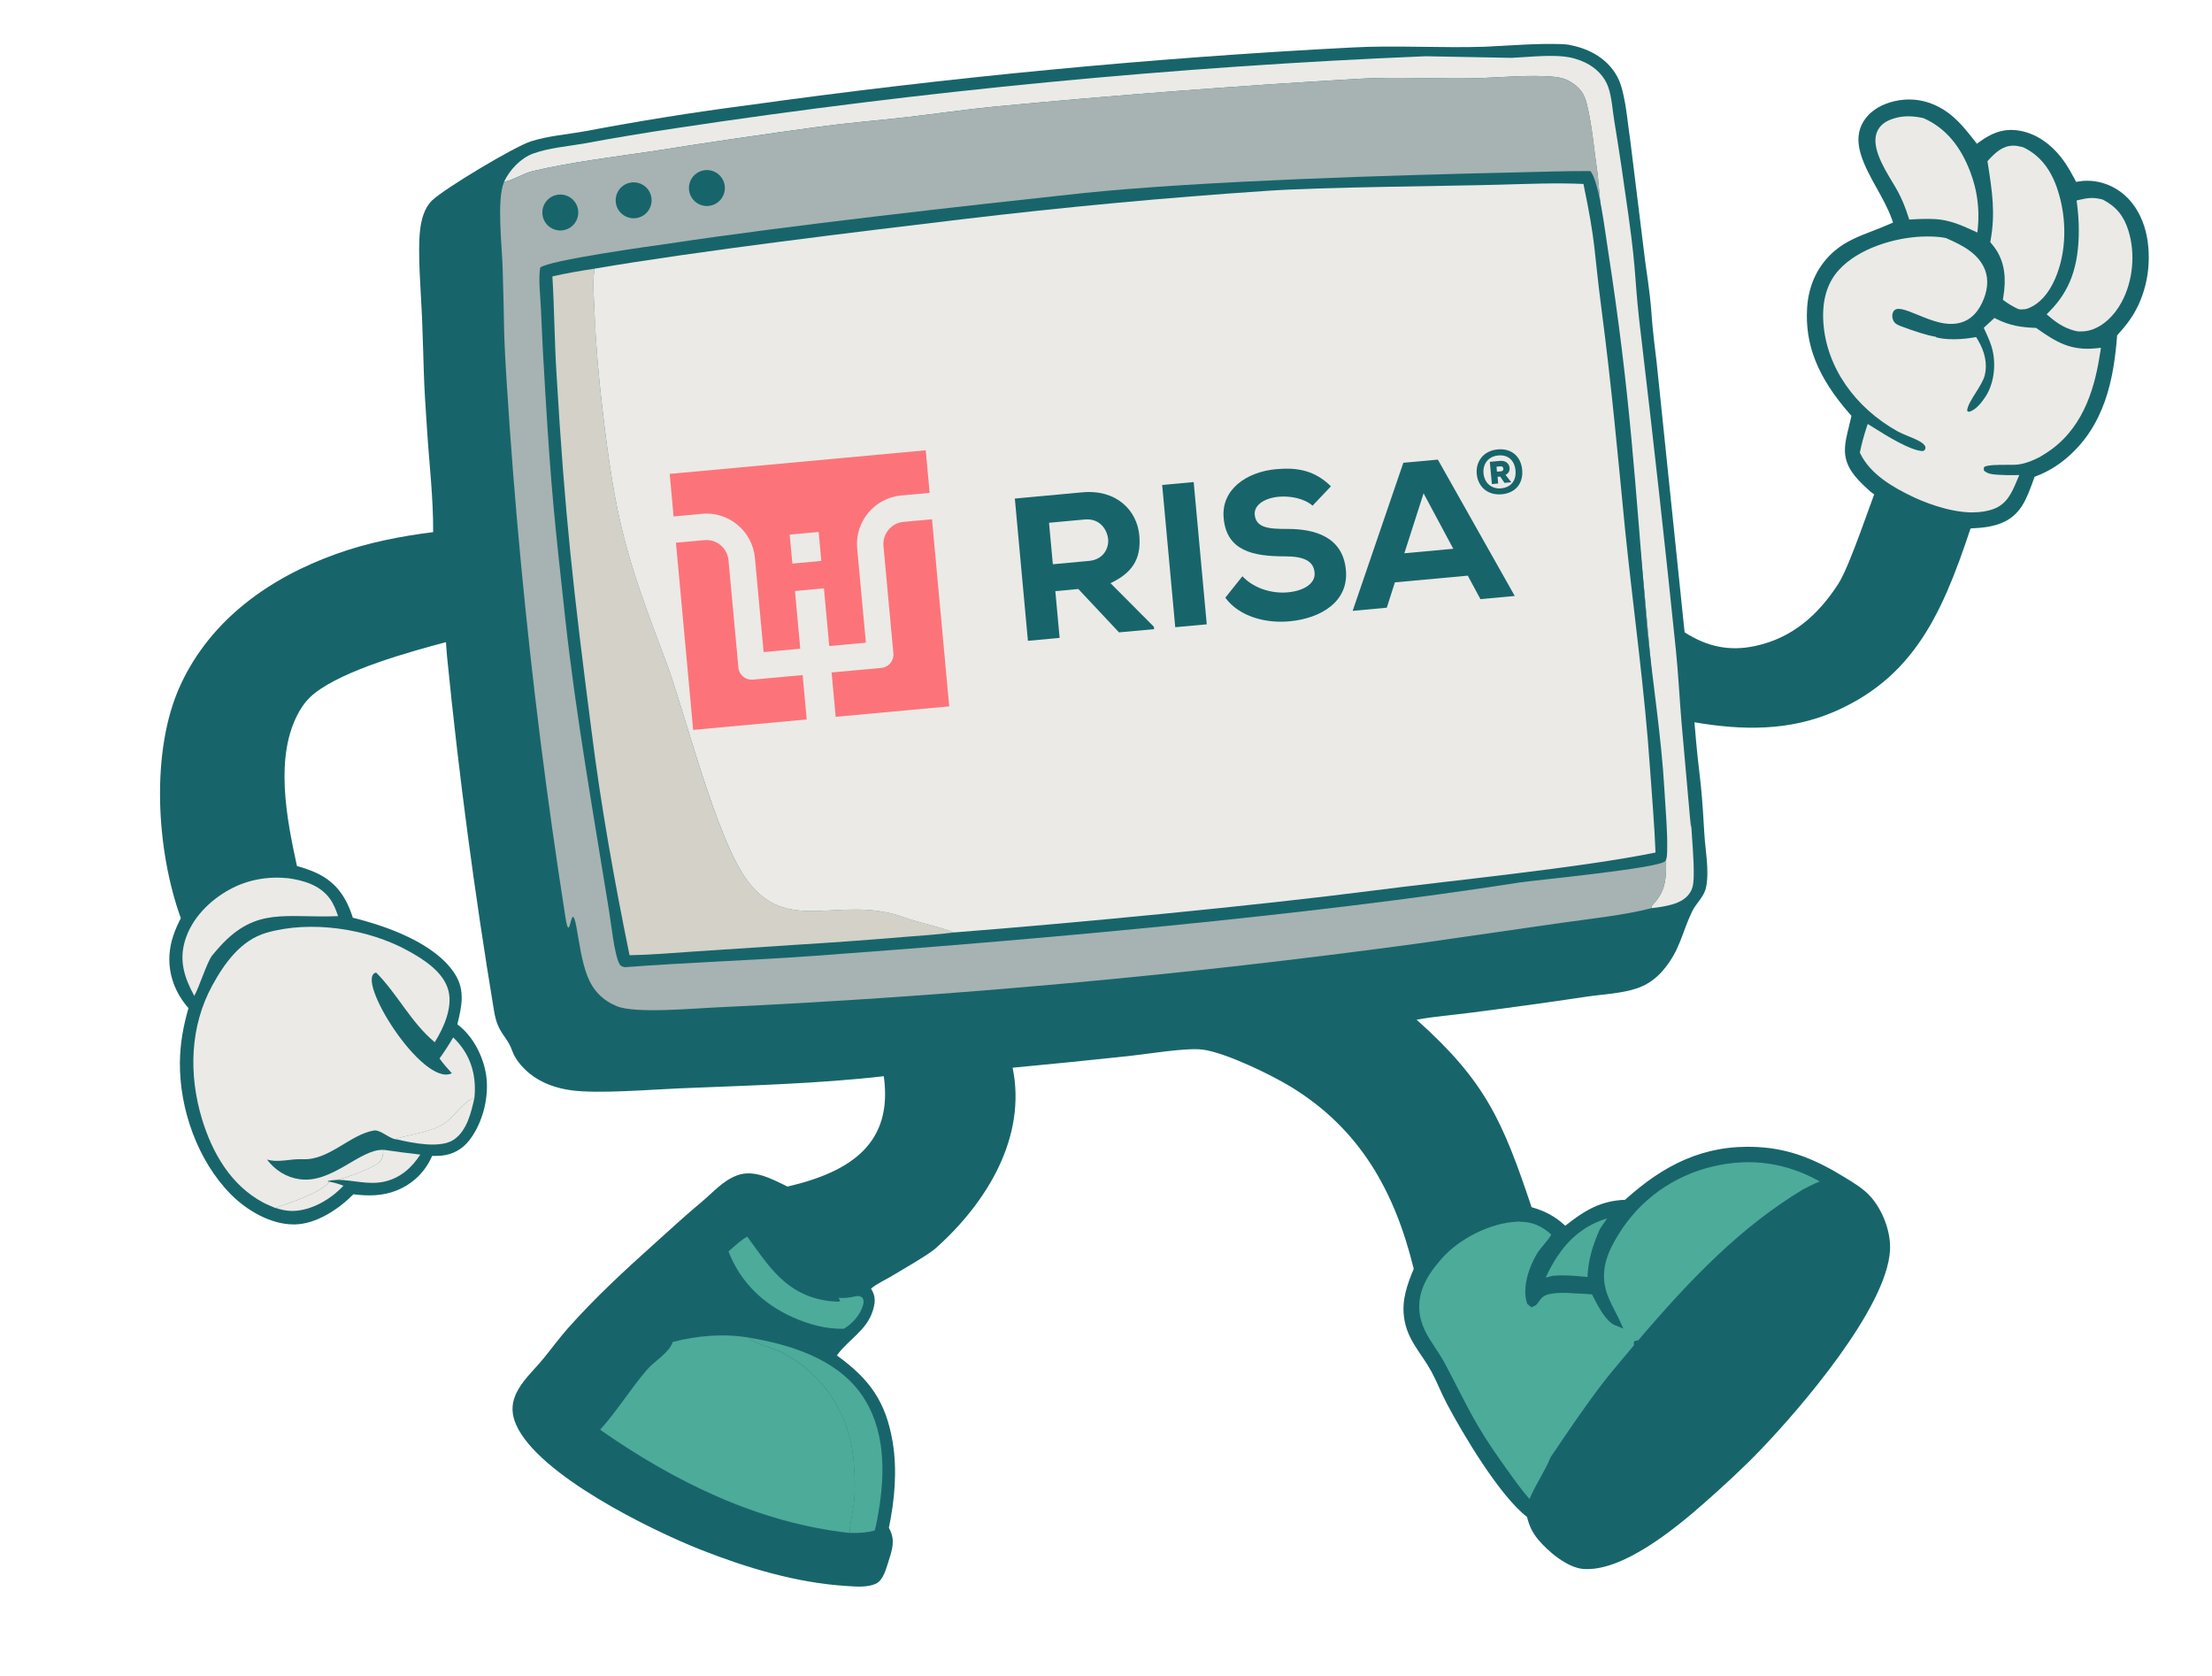 <svg xmlns="http://www.w3.org/2000/svg" id="Design" viewBox="0 0 330 250"><defs><style>      .cls-1 {        fill: #fc747a;      }      .cls-2 {        fill: #4dab99;      }      .cls-3 {        fill: #d3d1c8;      }      .cls-4 {        fill: #17656b;      }      .cls-5 {        fill: #a6b3b2;      }      .cls-6 {        fill: #ebeae6;      }    </style></defs><path class="cls-4" d="M280.38,71.72c-1.22,2.94-4.38,12.65-6.11,15.34-3,4.66-6.89,8.12-12.41,9.3-3.89.84-7.23.09-10.54-2.04l-4.18-40.35c-1.2-9.55-.32-5.45-1.7-14.98l-2.21-17.9c-.38-2.53-.57-5.19-1.21-7.66-.23-.91-.57-1.79-1.09-2.58-1.59-2.41-4.15-3.67-6.92-4.18-.33-.04-.66-.08-1-.09-3.78-.13-7.68.22-11.46.39-6.1.22-13.66-.23-19.76.11-15.12.78-30.23,1.9-45.3,3.34-15.08,1.44-30.11,3.21-45.11,5.3-8.06,1.05-16.08,2.34-24.06,3.85-2.65.48-5.57.7-8.13,1.52-2.44.78-12.9,7.04-14.73,8.81-1.17,1.13-1.6,2.85-1.79,4.43-.39,3.39.14,9.34.29,12.98.34,8.8.15,8.16.76,16.94.32,5,.94,10.13.9,15.13-4.9.61-9.82,1.58-14.48,3.26-9.88,3.54-18.65,9.73-23.18,19.47-4.57,9.82-3.64,24.77.02,34.86-.91,1.74-1.58,3.52-1.7,5.5-.17,2.95.89,5.71,2.84,7.91-.78,2.7-1.25,5.26-1.28,8.08-.08,6.94,2.64,14.66,7.56,19.66,2.39,2.43,6.01,4.57,9.52,4.53,3.27-.04,6.59-2.27,8.81-4.5,2.14.28,4.33.27,6.37-.54,2.45-.97,4.32-2.76,5.37-5.18.46,0,.92,0,1.38-.04,1.74-.17,3.14-.96,4.2-2.34,1.98-2.57,2.95-6.44,2.48-9.64-.42-2.84-1.97-5.88-4.3-7.61.63-2.6,1.2-5.01-.32-7.44-2.9-4.65-10.22-7.21-15.27-8.46-.3-.93-.66-1.86-1.14-2.71-1.66-2.96-4.07-4.13-7.2-5.01-1.53-7.05-3.42-16.43.34-23.05.15-.26.31-.52.48-.77.17-.25.36-.49.55-.72.2-.23.4-.45.62-.66.22-.21.44-.41.68-.59,4.44-3.48,14.08-6.14,19.56-7.6.04.7.1,1.4.16,2.1,1.76,17.7,4.1,35.33,7.01,52.88.57,3.49,1.85,3.59,2.7,5.94.49,1.36,1.54,2.56,2.65,3.46,1.76,1.42,4.02,2.19,6.25,2.48,4.06.53,11.81-.12,16.07-.3,10.13-.43,20.39-.66,30.48-1.81,1.39,9.93-4.79,14.24-14.36,16.46l-.17-.08c-2.2-1.07-4.87-2.53-7.38-1.58-2.11.8-3.55,2.52-5.24,3.93-2.43,2.02-4.74,4.16-7.09,6.27-4.46,4-8.81,8.02-12.81,12.51-1.35,1.52-2.54,3.17-3.83,4.73-1.43,1.74-3.18,3.23-4.08,5.35-.63,1.49-.54,2.91.11,4.39,3.28,7.47,20.07,15.7,27.54,18.65,6.87,2.71,14.31,4.94,21.72,5.41,1.38.09,3.17.26,4.45-.36,1.11-.54,1.52-2.34,1.88-3.43.54-1.69.98-3.06.11-4.72l-.09-.18c.87-4.1,1.26-8.59.57-12.75-1.01-6.06-3.45-9.43-8.33-12.95,1.71-2.38,4.45-3.71,5.36-6.67.36-1.18.46-2.02-.15-3.11-.04-.06-.07-.13-.11-.19.89-.75,2.15-1.3,3.15-1.91,1.38-.83,5.1-2.96,6.35-3.98,7.85-6.93,13.75-16.79,11.62-27.06,5.81-.54,11.61-1.13,17.41-1.75,2.77-.3,8.55-1.27,10.96-.95,3.4.46,10.06,3.67,13.15,5.55,10.32,6.3,15.5,15.62,18.32,27.15-.99,2.4-1.8,4.63-1.44,7.26.45,3.37,2.57,5.28,4.1,8.1.82,1.52,1.43,3.15,2.24,4.68,2.48,4.69,7.9,13.8,12,16.97.32,1.29.78,2.3,1.63,3.33,1.48,1.8,4.37,4.24,6.77,4.43,5.81.44,13.62-5.96,17.84-9.66,2.97-2.61,5.93-5.32,8.67-8.18,5.81-6.05,18.83-21.14,19.25-29.76.13-2.73-1.12-5.97-2.95-7.99-1.08-1.19-2.45-1.99-3.8-2.82-4.22-2.59-8.07-4.28-13.09-4.53-7.94-.4-13.94,2.68-19.69,7.87-3.74.16-6.05,1.62-8.92,3.87-1.56-1.43-3-2.18-5.03-2.77-4.3-12.84-6.87-18.79-17.15-27.96,2.63-.49,5.37-.69,8.03-1.04,5.81-.74,11.61-1.54,17.4-2.41,2.45-.36,5.2-.45,7.55-1.27,1.52-.53,2.8-1.47,3.83-2.7,2.53-3,2.73-5.49,4.29-8.72.64-1.32,1.8-2.17,2.1-3.69.48-2.48-.14-5.5-.28-8.02-.54-9.5-.69-7.04-1.47-16.52,7.12,1.22,14.14,1.34,20.91-1.6,12.72-5.52,16.65-16.19,21.02-29.55l-14.34-4.86Z"></path><path class="cls-6" d="M51.24,176.87c-.7-.27-1.37-.45-2.1-.61-1.31,1.76-5.93,3.12-8.05,3.92.82.27,1.7.47,2.57.46,2.82-.05,5.7-1.75,7.58-3.77Z"></path><path class="cls-6" d="M70.79,163.71c-1.79.67-3.02,2.96-4.71,4.01-2.1,1.3-6.26,1.72-7.01,2.21.08.02.16.04.25.06,2.23.51,6.38,1.38,8.4,0,1.96-1.34,2.6-4.11,3.07-6.29Z"></path><path class="cls-6" d="M62.7,172.23c-1.85-.21-3.69-.45-5.53-.72.04.61-.1,1.3-.51,1.77-.75.87-5.24,2.53-6.46,2.71,2.38,0,4.66.79,7.06.29,2.4-.51,4.16-2.06,5.45-4.06Z"></path><g><path class="cls-2" d="M231.99,187c-.92,1.37-1.66,2.84-2.31,4.35l2.05-.53c1.86-.19,3.74.07,5.6.23.05-2.8.7-5.02,1.85-7.56l1.76-2.57c-3.79.74-6.81,2.87-8.95,6.07Z"></path><path class="cls-4" d="M228.79,192.11l.42-.97c.74-1.73,1.51-3.18,2.36-4.44h0c2.25-3.37,5.46-5.54,9.28-6.29l1.24-.24-2.48,3.61c-1.19,2.67-1.71,4.8-1.76,7.28v.55s-1.54-.14-1.54-.14c-1.49-.14-3.04-.29-4.52-.14l-2.99.78ZM232.42,187.28c-.64.96-1.25,2.05-1.83,3.3l1.01-.26c1.66-.17,3.26-.02,4.8.13l.43.04c.11-2.4.67-4.53,1.88-7.21l1.05-1.53c-3.01.89-5.47,2.75-7.33,5.54h0Z"></path></g><path class="cls-4" d="M232.55,219.79c-1.37,2.31-2.51,4.47-2.74,7.18,1,1.59,2.33,2.74,3.74,3.94-.09-2.96.54-5.07,1.88-7.7-1.29-.83-2.26-2.04-2.89-3.42Z"></path><path class="cls-4" d="M80.39,206.4c-1.06,1.22-1.95,2.42-1.82,4.14.21,2.73,2.98,5.09,4.96,6.69,1.43,1.15,3.05,2.39,4.66,3.29-.36-1.95.08-3.78.51-5.68-3.3-2.47-5.85-5.14-8.31-8.44Z"></path><path class="cls-2" d="M111.49,184.46c-1.02.56-1.92,1.45-2.81,2.21,1.75,4.55,5.14,7.83,9.56,9.81,2.39,1.07,5.05,1.82,7.69,1.72,1.27-.79,2.4-2.05,2.83-3.52.13-.43.1-.66-.06-1.07-.42-.28-.52-.35-1.05-.24-.9.18-1.58.32-2.51.22,0,.2.1.25.22.4l-.22.18c-.6-.03-1.2-.05-1.79-.14-6.04-.93-8.57-5.01-11.87-9.56Z"></path><path class="cls-2" d="M130.49,228.31c.25-.88.41-1.78.56-2.68,1.03-6,1.06-12.63-2.64-17.77-3.78-5.25-10.66-7.32-16.74-8.34.05.05.11.11.16.16.76.7,3.51,1.45,4.63,1.99,6.29,3.04,10.32,9.39,10.89,16.29.18,2.14.27,4.42,0,6.55-.17,1.35-.59,2.81-.58,4.15,1.3.05,2.46-.02,3.72-.35Z"></path><path class="cls-6" d="M42.98,131c-3.02-.3-6,.21-8.68,1.66-3.02,1.64-5.74,4.36-6.72,7.72-.89,3.02-.03,5.54,1.4,8.17.7-1.18,1.83-4.85,2.63-5.97.39-.48.79-.94,1.2-1.4,5.46-5.98,9.81-4.2,17.63-4.52-.33-.95-.68-1.89-1.3-2.7-1.49-1.95-3.83-2.63-6.15-2.96Z"></path><path class="cls-4" d="M131.41,230.16c-14.38,1.29-31.3-7.23-42.71-15.33-.44,1.9-.88,3.73-.51,5.68l.24.17c8.7,6.29,30.87,15.53,41.52,13.83.62-1.41,1.09-2.87,1.47-4.36Z"></path><path class="cls-4" d="M279.25,182.54c-.57-1.56-1.35-3.11-2.86-3.97-1.14-.65-2.38-.69-3.62-.34-11.72,3.29-34.1,30.88-40.22,41.55.63,1.38,1.6,2.59,2.89,3.42,7.1-11.29,25.56-34.24,37.22-40.09,2.52-1.27,3.87-1.49,6.59-.58Z"></path><path class="cls-4" d="M250.27,136.43c-6.12,1.83-13.26,2.47-19.61,3.43-10.65,1.61-21.35,3.34-32.07,4.41,1.43.55,2.79,1.15,4.16,1.83,2.32,1.22,4.51,2.84,6.69,4.3l22.06-2.9c3.57-.48,7.27-.79,10.78-1.54.8-.17,1.64-.41,2.37-.79,3.06-1.61,4.73-5.61,5.62-8.74Z"></path><g><path class="cls-2" d="M255.51,173.45c-6.09,1.42-11.19,5.05-14.47,10.35-1.63,2.65-2.79,5.32-2.03,8.51.42,1.75,1.42,3.28,2.16,4.9-1.38-.54-2.69-3.38-3.33-4.62-1.01-.12-2.04-.16-3.05-.21-1.16-.1-2.52-.12-3.66.11-1.09.22-1.54.65-2.14,1.55-.16.25-.2.23-.45.35l-.25-.2c-.73-2.24.41-5.32,1.63-7.22.48-.75,2.07-2.24,2.1-3.08l-.32-.2c-1.66-1.46-3.29-2.09-5.53-1.96-4.18.24-8.9,2.68-11.62,5.83l-.14.16c-1.9,2.18-3.37,4.66-3.2,7.66.2,3.47,2.35,5.41,3.89,8.28,1.66,3.09,3.15,6.25,4.92,9.29,1.36,2.34,2.92,4.54,4.49,6.74,1.2,1.68,2.41,3.38,3.83,4.89.95-2.62,2.47-4.59,3.42-6.94,2.53-3.75,5.04-7.5,7.8-11.08,1.56-2.03,3.27-3.94,4.88-5.93-.24-.19-.3-.24,0,0l.24-.24q-.11-.34,0,0c7.27-8.53,14.84-16.62,24.48-22.48,1.15-.61,2.28-1.18,3.53-1.55-5.33-3.32-11.04-4.32-17.19-2.89Z"></path><path class="cls-4" d="M228.55,225.53l-.57-.61c-1.42-1.51-2.64-3.22-3.82-4.87-1.66-2.31-3.21-4.51-4.57-6.85-1.12-1.92-2.14-3.92-3.13-5.85-.59-1.15-1.18-2.31-1.8-3.45-.44-.82-.94-1.58-1.42-2.3-1.22-1.85-2.38-3.6-2.53-6.19-.21-3.55,1.8-6.28,3.32-8.03l.13-.15c2.84-3.3,7.77-5.77,11.98-6.01,2.34-.13,4.09.49,5.9,2.09l.5.31v.29c-.03.7-.65,1.47-1.51,2.48-.28.33-.54.64-.68.85-1.16,1.81-2.09,4.41-1.69,6.36.61-.87,1.17-1.37,2.36-1.61,1.01-.21,2.29-.25,3.8-.12l.42.02c.87.04,1.77.09,2.66.19l.27.03.34.67c.07.14.14.29.23.45-.09-.26-.16-.52-.23-.78-.84-3.48.51-6.34,2.09-8.9,3.32-5.38,8.57-9.14,14.79-10.59h0c6.21-1.45,12.12-.45,17.58,2.95l.97.6-1.09.33c-1.14.34-2.2.85-3.43,1.52-8.99,5.46-16.17,12.81-24.14,22.14v.02s-.2.21-.2.21l-.59.69h0c-.56.67-1.12,1.34-1.69,2.02-.94,1.11-1.91,2.26-2.8,3.43-2.66,3.46-5.15,7.14-7.55,10.7l-.21.31c-.44,1.07-1,2.08-1.55,3.06-.66,1.19-1.34,2.41-1.85,3.81l-.29.79ZM226.73,182.22c-.17,0-.35,0-.53.02-3.95.23-8.58,2.55-11.25,5.65l-.13.16c-2.24,2.57-3.22,4.88-3.08,7.3.14,2.31,1.22,3.95,2.36,5.68.5.75,1.01,1.52,1.47,2.39.62,1.15,1.21,2.31,1.81,3.47.98,1.92,2,3.91,3.11,5.8,1.34,2.29,2.87,4.48,4.46,6.7,1.05,1.46,2.08,2.91,3.23,4.22.48-1.14,1.05-2.17,1.61-3.17.56-1.01,1.09-1.97,1.51-3l.05-.09.24-.36c2.41-3.57,4.9-7.27,7.58-10.75.91-1.18,1.89-2.34,2.83-3.46.59-.7,1.19-1.41,1.77-2.12-.03-.08-.04-.16-.03-.27l.04-.29.28-.11c.12-.05.22-.05.31-.02,8.08-9.47,15.36-16.92,24.53-22.5.78-.42,1.64-.86,2.58-1.23-4.96-2.8-10.28-3.56-15.86-2.26-5.94,1.38-10.97,4.98-14.14,10.12-1.46,2.37-2.72,5-1.96,8.11.28,1.15.82,2.2,1.39,3.32.25.49.51.98.74,1.48l.53,1.17-1.19-.47c-1.31-.52-2.4-2.48-3.39-4.45l-.09-.17c-.77-.08-1.55-.12-2.31-.15l-.43-.02c-1.43-.12-2.61-.08-3.53.1-.91.19-1.27.51-1.81,1.33-.2.3-.33.38-.57.48l-.39.18-.62-.5-.05-.14c-.75-2.3.3-5.51,1.69-7.66.17-.27.45-.59.76-.96.38-.45.97-1.15,1.18-1.6h0c-1.52-1.34-2.9-1.9-4.69-1.9Z"></path></g><path class="cls-4" d="M277.03,183.63c-4.16-.06-9.82,4.86-12.71,7.59-2.94,2.78-5.86,5.63-8.6,8.61-3.28,3.57-6.3,7.39-9.33,11.18-3.21,4.01-7.05,8.57-9.48,13.07-.86,1.59-1.67,3.5-1.68,5.34,0,.77.17,1.62.81,2.12.61.49,1.39.36,2.12.32,1.06-.24,2.07-.56,3.05-1.02,12.01-5.58,33.52-28.92,38.09-41.46.43-1.18.98-2.85.36-4.04-.52-.99-1.62-1.42-2.63-1.7Z"></path><path class="cls-2" d="M111.67,199.52c-3.77-.62-7.63-.29-11.31.66-.46,1.56-2.72,2.85-3.8,4.1-2.49,2.87-4.48,6.19-7.03,8.99,11.1,7.76,23.62,13.92,37.25,15.4,0-1.35.41-2.8.58-4.15.27-2.13.18-4.41,0-6.55-.57-6.9-4.6-13.25-10.89-16.29-1.12-.54-3.87-1.3-4.63-1.99-.06-.05-.11-.11-.16-.16Z"></path><path class="cls-4" d="M201.37,147.68c-1.87-1.16-3.96-1.87-5.92-2.85l-31.46,3.26c-5.33.53-10.76.79-16.06,1.48.97,2.61,1.83,5.26,2.6,7.94,3.15-.47,6.34-.67,9.51-1l12.61-1.43c3.93-.44,7.85-.79,11.68-1.79.69-.18,1.86-.65,2.5-.17.3.22.33.43.37.77-.37.72-1.27,1.02-2,1.25-.73.23-1.51.36-2.26.49,11.64,3.64,18.5,7.73,24.09,18.47,2.19,4.21,3.85,8.71,5.28,13.23,1.52-1.82,3.28-3.23,5.25-4.54,2.16-1.16,4.16-1.98,6.56-2.46-.42-1.59-1.26-3.26-1.88-4.79-3.41-8.48-5.91-13.16-12.42-19.67-1.84-1.84-6.03-4.49-7.28-5.98-.06-.07-.11-.14-.16-.2l-.09.02c-.52-.8-.97-.94-.92-2.02Z"></path><path class="cls-6" d="M246.45,135.46c.98-.1,2.05-.27,2.99-.54,1.17-.33,2.27-.91,2.84-2.03.36-.71.39-1.54.4-2.33.03-2.36-.21-4.77-.35-7.13-.22-4.47.18,2.96-.21-1.49l-1.28-14.4c-.29-3.51-.46-7.04-.82-10.55-1.58-15.4-3.29-30.78-5.11-46.15-1.2-9.66-.62-9.09-1.97-18.72-.66-4.7-1.33-9.38-2.11-14.07-.27-1.63-.36-3.44-.88-5-.56-1.66-1.87-2.94-3.42-3.7-.52-.25-1.05-.45-1.61-.61-.55-.16-1.12-.26-1.69-.32-2.52-.23-5.19.09-7.72.21l-12.8-.24c-18.74.77-37.44,2.06-56.12,3.85-18.67,1.79-37.28,4.09-55.82,6.89-4.6.69-9.2,1.45-13.77,2.3-2.44.42-5.14.63-7.47,1.48-1.88.69-3.51,2.45-4.34,4.22.07-.02.15-.03.22-.05,1.4-.33,2.7-1.24,4.16-1.58,5.77-1.34,11.82-2.06,17.67-2.93,8.34-1.32,16.7-2.55,25.07-3.68,4.32-.58,8.67-.92,13-1.42,4.36-.5,8.7-1.15,13.08-1.57,18.17-1.72,36.36-3.11,54.58-4.16,5.61-.33,12.67.12,18.28-.11,3.32-.14,6.85-.44,10.17-.21.99.07,1.87.21,2.75.72,1.49.86,2.17,1.76,2.57,3.4.81,3.36,1.09,7,1.6,10.43l2.09,22.22c.34,2.59.15-4.28.5-1.69.92,7.07,1.36,13.37,2.19,20.45,1.56,13.96,2.88,27.94,3.96,41.95.71,8.36.75,4.77,1.13,13.15.13,2.85.53,6.03.26,8.86-.09.94-.35,1.82-.83,2.64-.35.6-.81,1.15-1.27,1.67l.07.24Z"></path><path class="cls-6" d="M64.87,155.45c1.32-2.12,2.68-5.14,2.03-7.68-.71-2.77-3.67-4.65-6.02-5.94-5.99-3.31-14.5-4.6-21.13-2.69-3.81,1.1-6.27,4.54-8.09,7.88-3.33,6.1-3.52,13.28-1.54,19.86,1.54,5.09,4.32,9.93,9.14,12.5.59.31,1.21.55,1.82.82,2.12-.81,6.74-2.17,8.05-3.92l-.26-.05c.14-.17,1.06-.19,1.32-.22,1.22-.19,5.71-1.84,6.46-2.71.41-.47.56-1.17.51-1.77-3.45-.14-7.56,5.02-12.42,4.38-2.02-.27-3.69-1.34-4.91-2.94,1.8.51,3.48-.14,5.36-.05,3.89.18,6.98-3.65,10.57-4.28.98-.17,2.31,1.21,3.3,1.31.75-.49,4.91-.91,7.01-2.21,1.69-1.05,2.91-3.34,4.71-4.01.29-2.94-.36-5.73-2.29-8.04-.28-.33-.56-.65-.88-.94-.63,1.09-1.3,2.12-2.04,3.14.56.79,1.19,1.5,1.84,2.21-4.36,2.15-14.66-14.34-11.29-15.02,3.2,3.22,5.2,7.46,8.74,10.39Z"></path><path class="cls-4" d="M73.53,26.2c-2.32,1.17-5.88,3.07-7.56,5.03-.72.84-1.23,1.74-1.39,2.84-.3,2.13-.05,4.41.04,6.55l.35,9.13c.54,12.9.63,16.35,1.59,29.22,1.54-.02,3.15-.04,4.56.69,1.5.78,2.4,2.35,2.91,3.9.89,2.71,1.07,6.18-.31,8.77-1.31,2.47-3.26,2.35-5.63,3.1,1.03,6.82,1.69,13.68,2.52,20.52,1.47,12.58,2.56,13.22,4.69,25.7.72,4,1.62,10.78,2.95,14.43.3.83.84,1.53,1.49,2.12,1.48,1.34,3.19,2.1,5.14,2.44,3.59.62,10,.01,13.84-.14,6-.24,12.01-.36,18-.72,4.89-.07,9.85-.59,14.73-.91-.73-2.66-1.56-5.29-2.49-7.89-3.86.53-7.96.54-11.86.75-4.53.24-21.15,1.43-24.59.5-2.45-.66-4.69-2.46-5.94-4.67-1.66-2.9-5.47-20.33-6.75-29.72-1.28-9.39-2.41-18.8-3.37-28.23-.96-9.43-1.76-18.87-2.41-28.33-.64-9.46-.46-9.48-.78-18.96-.12-5.07-1.06-11.27.27-16.12Z"></path><path class="cls-5" d="M246.45,135.46l-.07-.24c.46-.51.92-1.07,1.27-1.67.48-.82.74-1.7.83-2.64.28-2.83-.13-6.01-.26-8.86-.39-8.39-.42-4.79-1.13-13.15-1.08-14.01-2.4-27.99-3.96-41.95-.83-7.08-1.26-13.38-2.19-20.45-.35-2.59-.16,4.28-.5,1.69l-2.09-22.22c-.51-3.43-.78-7.07-1.6-10.43-.4-1.64-1.08-2.54-2.57-3.4-.88-.51-1.76-.65-2.75-.72-3.32-.24-6.84.07-10.17.21-5.61.23-12.68-.22-18.28.11-18.22,1.05-36.41,2.43-54.58,4.16-4.37.42-8.71,1.07-13.08,1.57-4.33.5-8.68.84-13,1.42-8.37,1.14-16.73,2.36-25.07,3.68-5.86.88-11.91,1.59-17.67,2.93-1.46.34-2.76,1.26-4.16,1.58-.07.02-.15.03-.22.05-1.14,2.64-.29,9.74-.21,12.96.29,8.9.05,8.35.62,17.23.56,8.88,1.26,17.76,2.1,26.62.84,8.86,1.81,17.71,2.92,26.54,1.11,8.83,2.36,17.64,3.74,26.44.71,4.41.77-3.1,1.61,1.28.45,2.41.76,5.08,1.64,7.37.83,2.16,2.26,3.63,4.39,4.52,2.82,1.17,11.77.3,15.32.16,17.42-.81,34.8-2.01,52.17-3.6,17.36-1.58,34.68-3.55,51.96-5.9l21.36-3.07c4.43-.64,9.33-1.12,13.65-2.23Z"></path><path class="cls-4" d="M237.25,25.52c-3.85-.03-7.7.14-11.55.21-17.9.4-46.08,1.24-63.89,3.05-17.43,1.87-44.66,4.92-61.99,7.55-2.63.37-17.98,2.49-19.23,3.59-.29,1.85.02,4.08.1,5.96.17,4.21.39,8.43.66,12.64.86,14.46,1.41,19.45,2.99,33.85,1.58,14.4,4.23,29.25,6.53,43.55.31,1.85.78,6.5,1.55,7.88.21.37.4.36.78.48,9.35-.72,18.74-1,28.09-1.68,31.91-2.31,73.8-5.99,105.42-10.96,2.08-.33,20.64-2.09,21.7-3.17.32-.32.3-1.25.31-1.71.06-2.93-.25-5.99-.41-8.92-.44-7.82-1.77-16.13-2.55-23.92-1.91-22.47-2.47-34.66-5.9-56.81-.38-2.32-1.3-10.21-2.61-11.59Z"></path><path class="cls-3" d="M88.69,40.08c-2.11.32-4.2.67-6.28,1.15.29,4.88.31,9.77.62,14.65,1.23,20.94,2.53,32.37,5.22,53.17,1.37,10.98,3.44,22.6,5.67,33.44,3.14-.05,6.3-.33,9.43-.54l14.84-.98c5.67-.35,11.34-.75,17-1.23,2.38-.2,4.8-.33,7.16-.66-2.44-.94-5.09-1.39-7.57-2.28-9.46-3.38-17.1,2.7-23.19-5.32-4.8-6.31-9.44-25.42-12.23-32.8-6.01-15.87-7.51-20.87-9.48-37.62-.58-4.91-.99-9.79-1.2-14.73-.09-2.06-.27-4.22,0-6.26Z"></path><path class="cls-6" d="M236.23,27.44c-4.16-.19-8.38,0-12.55.11-8.13.22-26.59.35-34.71.92-15.16,1.02-30.27,2.43-45.36,4.23-15.08,1.8-39.96,4.8-54.93,7.38-.28,2.05-.09,4.2,0,6.26.2,4.94.62,9.82,1.2,14.73,1.97,16.75,3.46,21.75,9.48,37.62,2.79,7.38,7.44,26.48,12.23,32.8,6.09,8.02,13.73,1.93,23.19,5.32,2.47.89,5.12,1.34,7.57,2.28,17.61-1.37,45.04-3.99,62.56-6.25,11.12-1.44,31.08-3.41,42.07-5.67-.16-4.17-.53-8.36-.82-12.53-.79-11.7-2.51-23.88-3.71-35.54-1.1-11.25-2.04-21.63-3.51-32.84-1.23-9.41-.78-9.52-2.71-18.82Z"></path><circle class="cls-4" cx="83.59" cy="31.7" r="2.68"></circle><circle class="cls-4" cx="94.53" cy="29.88" r="2.68"></circle><circle class="cls-4" cx="105.46" cy="28.05" r="2.68"></circle><g><path class="cls-4" d="M293.27,79.62c-4.48-1.26-8.39-2.73-11.95-4.5-.93-.46-.1-.31-.94-.8l-1.37-1.01-.54-.5c-1.6-1.48-3.17-3.12-3.23-5.5-.03-1.17.28-2.42.58-3.62.11-.44.21-.87.31-1.3l.08-.36-.24-.27c-4.76-5.42-6.73-10.31-6.37-15.87.22-3.43,1.63-6.36,4.09-8.46,1.68-1.44,3.61-2.18,5.65-2.97.81-.31,1.64-.63,2.47-1l.61-.27-.23-.63c-.52-1.45-1.36-2.96-2.17-4.42-1.81-3.26-3.68-6.63-2.28-9.53.94-1.95,2.75-2.87,4.1-3.3.97-.31,1.97-.47,2.96-.47,1.53,0,3.01.37,4.4,1.09,2.19,1.13,3.64,2.85,5.3,4.97l.42.54.56-.4c1.63-1.15,3.04-1.66,4.57-1.66.43,0,.87.04,1.33.13,2.6.48,5.02,2.23,6.81,4.94.46.69.86,1.42,1.3,2.23l.24.45.5-.08c.37-.06.76-.09,1.15-.09,1.71,0,3.44.56,4.87,1.58,2.22,1.58,3.69,4.23,4.15,7.46.62,4.35-.49,8.89-2.98,12.15-.44.58-.92,1.15-1.41,1.69l-.16.18-.02.24c-.5,6.22-1.79,13.25-7.59,18.12-1.37,1.15-2.76,1.98-4.4,2.62l-.31.12-.17.48c-.97,2.68-1.8,5-4.32,6.22-1.59.78-3.38.92-4.93,1l-.38.02s-.39.62-.48.77Z"></path><g><g><path class="cls-6" d="M313.49,30.25c-1.18-.31-1.96-.22-3.12.06.17,1.33.26,2.67.27,4.01,0,4.94-1.02,8.98-4.56,12.53,1.12.97,2.37,1.76,3.83,2.05.64.03,1.24.01,1.86-.18,1.92-.6,3.36-2.19,4.28-3.91,1.65-3.05,2.01-6.95.97-10.26-.64-2.04-1.65-3.32-3.53-4.31Z"></path><path class="cls-6" d="M310.39,49.44c-.17,0-.34,0-.5-.02-1.45-.29-2.74-.98-4.14-2.18l-.42-.36.39-.39c3.09-3.1,4.41-6.74,4.41-12.17,0-1.31-.1-2.64-.27-3.95l-.06-.46.45-.11c1.25-.3,2.11-.39,3.38-.05l.11.04c1.96,1.02,3.1,2.4,3.79,4.61,1.07,3.42.69,7.51-1.01,10.66-1.14,2.11-2.77,3.59-4.58,4.16-.55.17-1.07.22-1.54.22ZM306.84,46.81c1.09.87,2.11,1.38,3.17,1.59.42.02,1.01.02,1.6-.17,1.56-.49,2.97-1.79,3.98-3.66,1.57-2.92,1.93-6.69.94-9.86-.6-1.93-1.54-3.08-3.23-3.98-.89-.23-1.51-.2-2.37-.03.14,1.2.21,2.41.22,3.61,0,5.49-1.29,9.27-4.32,12.49Z"></path></g><g><path class="cls-6" d="M286.78,18.1c-1.25-.28-2.58-.37-3.83-.02-.96.26-1.85.64-2.34,1.54-1.32,2.43,1.91,6.64,3.04,8.81.64,1.22,1.12,2.45,1.54,3.76,1.21-.07,2.39-.1,3.6-.04,2.07.13,3.87.88,5.73,1.73.03-.34.06-.68.07-1.02.01-.34.02-.68.01-1.02,0-.34-.02-.68-.05-1.02-.03-.34-.06-.68-.1-1.01-.04-.34-.1-.67-.16-1.01-.06-.33-.14-.67-.22-1-.08-.33-.18-.66-.28-.98-.1-.32-.21-.65-.33-.96-1.28-3.4-3.3-6.25-6.68-7.77Z"></path><path class="cls-6" d="M294.97,34.67l-.66-.3c-1.78-.82-3.54-1.56-5.54-1.68-1.09-.06-2.21-.04-3.54.04l-.4.02-.12-.38c-.46-1.43-.94-2.6-1.51-3.68-.22-.43-.53-.93-.86-1.49-1.43-2.37-3.38-5.61-2.18-7.81.6-1.1,1.68-1.53,2.66-1.8,1.2-.33,2.53-.32,4.08.02l.1.03c3.17,1.42,5.45,4.05,6.96,8.06.12.33.24.66.34.99.1.33.2.67.29,1.01.09.34.16.68.23,1.03.07.34.12.69.17,1.04.05.35.08.69.11,1.04.03.35.04.7.05,1.05,0,.35,0,.7-.01,1.05-.01.35-.04.7-.07,1.05l-.07.72ZM287.41,31.61c.49,0,.95.01,1.42.04,1.92.12,3.59.74,5.24,1.47,0-.09,0-.18.01-.27.01-.33.02-.66.01-.99,0-.33-.02-.66-.04-.99-.03-.33-.06-.66-.1-.98-.04-.33-.1-.65-.16-.98-.06-.33-.13-.65-.21-.97-.08-.32-.17-.64-.27-.95-.1-.32-.21-.63-.32-.94-1.4-3.71-3.48-6.15-6.36-7.46-1.35-.29-2.51-.3-3.53-.02-.81.22-1.61.53-2.03,1.29-.92,1.68.86,4.63,2.16,6.78.35.58.66,1.1.89,1.54.54,1.04,1.01,2.15,1.45,3.47.65-.03,1.26-.05,1.84-.05Z"></path></g><g><path class="cls-6" d="M301.65,22.43c-.43-.09-.87-.21-1.31-.2-1.4.02-2.36.95-3.31,1.98.65,4.13,1.2,7.53.42,11.77.3.36.58.72.83,1.12,1.4,2.24,1.51,4.76,1.06,7.4.63.47,1.25.81,1.95,1.15.38.02.73.05,1.1-.1,1.78-.69,2.98-2.35,3.77-4.16,1.74-4,1.67-8.88.35-12.9-.89-2.73-2.4-4.87-4.86-6.05Z"></path><path class="cls-6" d="M301.7,46.16c-.15,0-.3,0-.44-.02l-.19-.05c-.83-.4-1.44-.76-2.03-1.2l-.24-.18.05-.3c.5-2.93.18-5.17-.99-7.05-.22-.35-.47-.68-.79-1.06l-.15-.18.04-.23c.75-4.12.24-7.36-.4-11.47l-.06-.37.16-.18c1.03-1.11,2.09-2.12,3.66-2.14.44-.02.88.09,1.29.18l.25.07c2.42,1.16,4.1,3.23,5.11,6.34,1.45,4.43,1.31,9.39-.37,13.25-.99,2.28-2.35,3.77-4.04,4.43-.3.12-.58.15-.85.15ZM301.41,45.16c.31.02.55.02.79-.07,1.44-.56,2.62-1.87,3.5-3.9,1.59-3.65,1.71-8.34.34-12.55-.92-2.82-2.41-4.69-4.55-5.74l-.09-.02c-.36-.08-.73-.16-1.06-.16-1.12.02-1.91.71-2.79,1.65.62,3.92,1.14,7.33.42,11.47.28.35.51.67.72,1,1.27,2.03,1.65,4.4,1.18,7.44.45.31.92.59,1.54.89Z"></path></g><g><path class="cls-6" d="M290.14,36.01c-1.05-.22-2.23-.24-3.3-.2-4.06.14-9.36,1.75-12.15,4.85-1.89,2.1-2.34,4.83-2.14,7.56.51,6.76,5.04,12.47,10.85,15.7,1.07.6,3.25,1.2,4.02,2.06.29.32.42.62.32,1.06-.11.47-.34.56-.72.77-2.06.09-6.32-2.67-8.09-3.78-.37,1.13-.68,2.25-.92,3.41,1.42,2.91,4.65,4.79,7.47,6.14,3.17,1.52,8.34,3.17,11.81,1.85,1.82-.69,2.48-2.38,3.19-4.04-.81.02-1.63,0-2.44-.06-.93-.06-1.88-.17-2.52-.9-.11-.49-.1-.59.04-1.07.82-.84,4.29-.4,5.6-.61,1.06-.17,1.94-.55,2.89-1.03.6-.35,1.18-.71,1.74-1.12,4.61-3.41,6.22-8.71,7.05-14.15-3.88.42-6.18-.89-9.23-3.04-2.22-.09-3.94-.38-5.96-1.38l-1.05.97c.46,1.02.96,2.05,1.2,3.14.52,2.37.22,5.22-1.13,7.28-.68,1.03-1.62,2.24-2.87,2.51-.46-.1-.48-.1-.79-.46-.22-1.48,2.22-3.98,2.63-5.63.42-1.68-.09-3.4-.95-4.86-.03-.05-.06-.1-.1-.16-3.93.67-6.1-.08-6.12-.15-1.5-.25-4.38-1.31-5.14-1.6-.64-.24-1.13-.58-1.39-1.24-.21-.54-.18-1.18.12-1.68,1.41-2.31,6.42,2.62,10.38,1.43,1.33-.4,2.18-1.37,2.77-2.59.69-1.42,1.04-3.05.46-4.57-.89-2.33-3.38-3.52-5.52-4.45Z"></path><path class="cls-6" d="M294.32,76.44c-3.72,0-7.7-1.73-9.07-2.39-2.79-1.34-6.2-3.27-7.71-6.38l-.08-.16.04-.17c.23-1.1.52-2.2.93-3.47l.21-.63.9.56c1.66,1.05,5.51,3.47,7.34,3.49.28-.15.31-.19.35-.37.05-.2.03-.34-.2-.6-.42-.47-1.48-.91-2.42-1.29-.55-.23-1.07-.44-1.47-.66-6.47-3.6-10.62-9.63-11.11-16.12-.25-3.31.51-5.99,2.27-7.94,2.95-3.28,8.41-4.88,12.52-5.02.9-.03,2.24-.04,3.43.21l.1.03c2.42,1.05,4.85,2.29,5.79,4.74.56,1.46.4,3.19-.48,4.98-.74,1.52-1.75,2.46-3.09,2.86-2.14.64-4.43-.31-6.45-1.14-1.96-.81-3.18-1.26-3.64-.52-.21.35-.24.81-.08,1.23.17.45.49.72,1.08.94,2.25.84,4.08,1.41,5.04,1.57l.29.05.03.07c.6.19,2.59.55,5.63.03l.34-.06.28.46c1.07,1.81,1.41,3.62,1.01,5.24-.2.78-.75,1.65-1.33,2.58-.61.96-1.29,2.04-1.3,2.72.08.09.14.11.29.15,1.05-.28,1.89-1.42,2.45-2.26,1.19-1.82,1.6-4.46,1.06-6.89-.2-.9-.6-1.79-.99-2.65l-.33-.73,1.59-1.47.32.16c2,.99,3.68,1.24,5.75,1.32h.15s.12.09.12.09c2.9,2.05,5.08,3.36,8.88,2.95l.67-.07-.1.66c-.73,4.79-2.22,10.76-7.25,14.48-.53.39-1.1.76-1.79,1.16-1.04.53-1.95.91-3.06,1.09-.48.08-1.17.07-1.96.07-1.04,0-2.74-.01-3.27.32-.06.23-.07.31-.02.53.5.49,1.24.58,2.08.63.84.05,1.65.07,2.39.06l.8-.02-.39.92c-.71,1.67-1.44,3.39-3.41,4.13-.98.37-2.05.52-3.14.52ZM278.55,67.37c1.42,2.73,4.56,4.5,7.15,5.74,3.47,1.66,8.29,3.02,11.4,1.84,1.37-.52,2.01-1.71,2.59-3.04-.54,0-1.1-.03-1.68-.06-1.04-.07-2.11-.2-2.88-1.07l-.08-.1-.03-.13c-.14-.58-.11-.77.04-1.33l.04-.13.09-.09c.65-.66,2.08-.7,4.09-.7.72,0,1.39,0,1.79-.06.99-.16,1.81-.51,2.74-.98.63-.36,1.17-.71,1.67-1.08,4.49-3.32,5.97-8.46,6.74-13.16-3.69.23-6.02-1.15-8.79-3.1-2.03-.09-3.72-.35-5.69-1.27l-.52.48.02.05c.41.91.83,1.84,1.06,2.85.59,2.7.13,5.64-1.21,7.68-.73,1.11-1.75,2.42-3.2,2.73l-.11.02-.11-.02c-.56-.12-.68-.17-1.07-.63l-.1-.11-.02-.15c-.16-1.04.62-2.26,1.44-3.56.51-.81,1.04-1.65,1.2-2.27.41-1.64-.2-3.23-.81-4.32-2.73.41-5.03.19-5.94-.21h0c-1.4-.23-3.88-1.11-5.23-1.62-.55-.2-1.32-.59-1.69-1.54-.27-.72-.21-1.51.17-2.13.94-1.54,2.87-.74,4.91.1,1.86.77,3.97,1.64,5.76,1.11,1.04-.31,1.85-1.07,2.45-2.32.52-1.07,1.02-2.65.44-4.16-.79-2.06-2.99-3.18-5.19-4.14-1.07-.22-2.29-.21-3.13-.18-3.77.13-9.06,1.65-11.79,4.68-1.56,1.74-2.24,4.15-2.01,7.17.47,6.14,4.42,11.86,10.58,15.29.35.19.84.4,1.36.61,1.09.45,2.21.91,2.79,1.56.29.33.61.79.44,1.52-.15.66-.53.87-.9,1.06l-.1.06-.2.05c-1.99.09-5.7-2.17-7.83-3.5-.28.91-.5,1.73-.67,2.55Z"></path></g></g></g><g><path class="cls-6" d="M230.34,41c1.47-.54,2.08-2.58,1.35-4.56-.72-1.98-2.5-3.15-3.97-2.62s-2.07,2.58-1.35,4.56c.72,1.98,2.5,3.15,3.97,2.62Z"></path><path class="cls-6" d="M231.19,48.24c.97-.35,1.37-1.7.89-3.01-.48-1.31-1.65-2.08-2.62-1.73-.97.35-1.37,1.7-.89,3.01.48,1.31,1.65,2.08,2.62,1.73Z"></path></g><g><g><path class="cls-4" d="M172.18,93.85l-5.24.48-6.07-6.47-3.43.32.64,6.97-4.73.44-1.95-21.22c3.46-.32,6.64-.61,10.06-.93,5.12-.47,8.17,2.7,8.51,6.43.22,2.76-.37,5.29-4.3,7.12l6.47,6.5.03.36ZM156.5,77.99l.57,6.18,5.4-.5c2.18-.2,2.97-1.92,2.85-3.26-.16-1.45-1.27-3.12-3.48-2.92l-5.33.49Z"></path><path class="cls-4" d="M175.33,93.56l-1.95-21.22,4.7-.43,1.95,21.22-4.7.43Z"></path><path class="cls-4" d="M195.83,75.44c-1.3-1.13-3.41-1.49-5.07-1.34-2.09.19-3.71,1.23-3.57,2.68.18,1.94,2.06,2.13,4.81,2.12,4.22-.02,8.34,1.22,8.79,6.13.44,4.73-3.74,7.19-8.31,7.64-3.67.37-7.62-.71-9.68-3.51l2.55-3.2c1.83,1.94,4.61,2.6,6.76,2.4,2.52-.23,4.15-1.39,4.01-2.91-.13-1.79-1.63-2.48-4.54-2.46-4.53-.01-8.63-.76-9.03-5.77-.36-4.22,3.44-6.83,7.8-7.23,3.27-.3,5.8.2,8.21,2.55l-2.73,2.88Z"></path><path class="cls-4" d="M218.98,85.87l-10.88,1-1.21,3.78-5.09.47,7.56-22.09,5.15-.47,11.47,20.34-5.12.47-1.88-3.49ZM212.38,73.58l-2.87,8.95,7.3-.67-4.43-8.27Z"></path><path class="cls-4" d="M227.09,70.07c.18,1.93-.9,3.46-3.04,3.66-2.11.19-3.56-1.11-3.74-3.03-.17-1.86,1.01-3.47,3.12-3.66,2.14-.2,3.48,1.12,3.66,3.04ZM223.97,72.84c1.48-.14,2.26-1.18,2.12-2.67-.14-1.49-1.1-2.37-2.57-2.23-1.46.13-2.33,1.24-2.2,2.67s1.19,2.37,2.65,2.24ZM224.59,70.83c1.06-.4.77-2.23-.81-2.08l-1.52.14.31,3.32.94-.09-.09-.99.39-.04.64.94,1.02-.09-.87-1.11ZM223.89,69.56c.46-.04.54.7.08.74l-.64.06-.07-.74.63-.06Z"></path></g><path class="cls-1" d="M104.72,76.64c3.99-.37,7.53,2.58,7.9,6.57l1.3,14.06,5.47-.5-.79-8.61,4.32-.4.79,8.61,5.47-.5-1.3-14.06c-.37-3.99,2.58-7.53,6.57-7.9l4.24-.39-.58-6.35-38.2,3.52.58,6.35,4.24-.39ZM117.81,79.75l4.32-.4.4,4.32-4.32.4-.4-4.32ZM120.35,107.32l-16.94,1.56-2.57-27.92,4.24-.39c1.82-.17,3.43,1.18,3.6,2.99l1.48,16.03c.1,1.09,1.06,1.89,2.15,1.79l7.43-.68.61,6.62ZM139.04,77.45l2.57,27.92-16.94,1.56-.61-6.62,7.43-.68c1.09-.1,1.89-1.06,1.79-2.15l-1.48-16.03c-.17-1.82,1.18-3.43,2.99-3.6l4.24-.39Z"></path></g></svg>